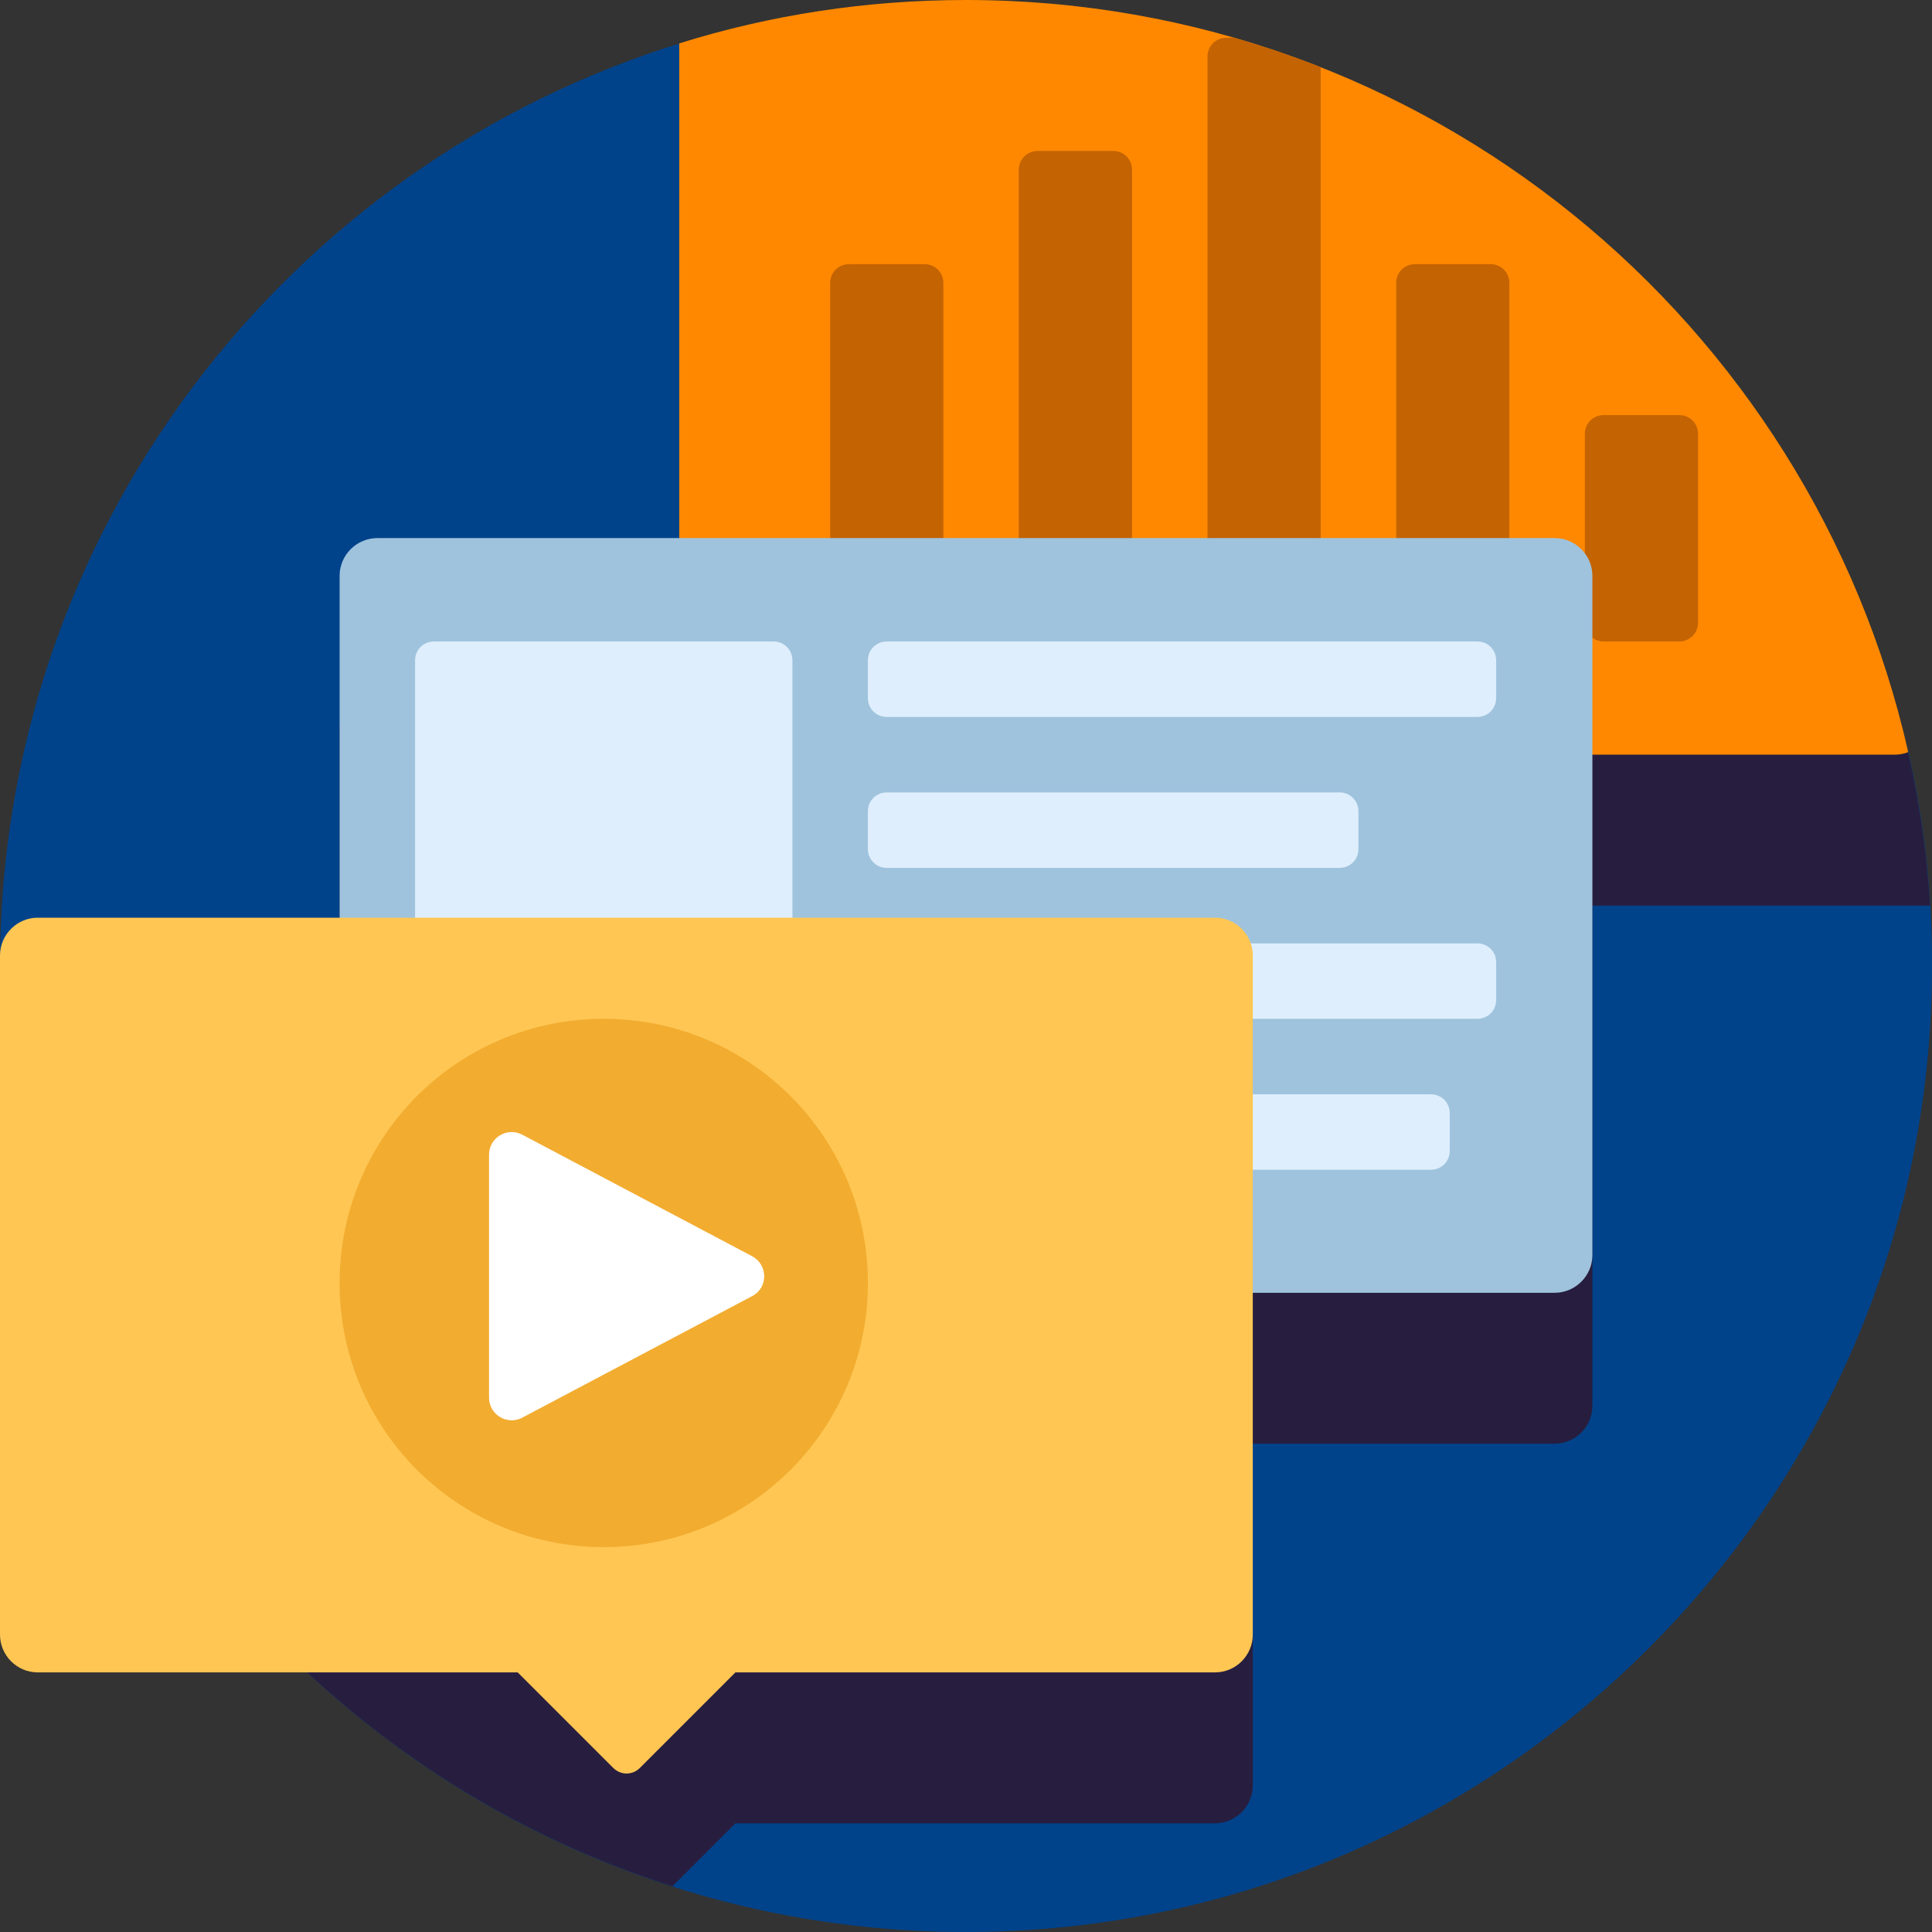<svg xmlns="http://www.w3.org/2000/svg" xmlns:xlink="http://www.w3.org/1999/xlink" id="Capa_1" x="0px" y="0px" viewBox="0 0 512 512" style="enable-background:new 0 0 512 512;" xml:space="preserve"><rect x="0" y="0" width="512" height="512" fill="#333333" stroke="none"/>  <style type="text/css">	.st0{fill:#00438B;}	.st1{fill:#271E3F;}	.st2{fill:#FF8800;}	.st3{fill:#C46302;}	.st4{fill:#9FC3DD;}	.st5{fill:#DEEEFC;}	.st6{fill:#FFC653;}	.st7{fill:#F2AC2F;}	.st8{fill:#FFFFFF;}</style>  <path class="st0" d="M505.5,198.3c4.4,19,6.7,38.8,6.5,59.2c-0.8,140.7-116.2,255-256.9,254.5C114.2,511.5,0,397.1,0,256  C0,140.8,76.1,43.4,180.8,11.3c7.1-2.2,14.2,3.1,14.2,10.5V175c0,5.5,4.5,10,10,10h127.1h57.7h99C496.8,185,503.7,190.5,505.5,198.3  z"></path>  <path class="st1" d="M511.5,240H422v132.6c0,5.5-4.5,10-10,10h-80v90.6c0,5.5-4.5,10-10,10H194.9l-16.7,16.7  C84.4,470,14.2,387.7,1.9,287.4c1.8-2.5,4.8-4.1,8.1-4.1h80v-90.6c0-5.5,4.5-10,10-10h80V51.5c24-7.5,49.5-11,76-11.5  c56.9-1.1,104.9,9.2,144.4,27.8c55.3,26.1,94.4,77.3,106.5,137.3C509.2,216.5,510.8,228.1,511.5,240z"></path>  <path class="st2" d="M180,11.5C204,4,229.5,0,256,0c121.9,0,223.9,85.2,249.7,199.3c-1.1,0.5-2.4,0.7-3.7,0.7H374.9l-25.3,25.3  c-2,2-5.1,2-7.1,0L317.1,200H190c-5.5,0-10-4.5-10-10V11.5z"></path>  <path class="st3" d="M327.1,10c7.8,2.3,15.5,4.9,22.9,7.8V165c0,2.8-2.2,5-5,5h-20c-2.8,0-5-2.2-5-5V15c0-2.8,2.2-5,5-5H327.1z   M395,70h-20c-2.8,0-5,2.2-5,5v90c0,2.8,2.2,5,5,5h20c2.8,0,5-2.2,5-5V75C400,72.2,397.8,70,395,70z M295,40h-20c-2.8,0-5,2.2-5,5  v120c0,2.8,2.2,5,5,5h20c2.8,0,5-2.2,5-5V45C300,42.2,297.8,40,295,40z M245,70h-20c-2.8,0-5,2.2-5,5v90c0,2.8,2.2,5,5,5h20  c2.8,0,5-2.2,5-5V75C250,72.2,247.8,70,245,70z M445,110h-20c-2.8,0-5,2.2-5,5v50c0,2.8,2.2,5,5,5h20c2.8,0,5-2.2,5-5v-50  C450,112.2,447.8,110,445,110z"></path>  <path class="st4" d="M422,152.6v180c0,5.5-4.5,10-10,10H284.9l-25.3,25.3c-2,2-5.1,2-7.1,0l-25.3-25.3H100c-5.5,0-10-4.5-10-10v-180  c0-5.5,4.5-10,10-10h312C417.5,142.6,422,147.1,422,152.6z"></path>  <path class="st5" d="M396.5,255v10c0,2.8-2.2,5-5,5H210v15c0,2.8-2.2,5-5,5h174.2c2.8,0,5,2.2,5,5v10c0,2.8-2.2,5-5,5H132.8  c-2.8,0-5-2.2-5-5v-10c0-2.8,2.2-5,5-5H115c-2.8,0-5-2.2-5-5V175c0-2.8,2.2-5,5-5h90c2.8,0,5,2.2,5,5v75h181.5  C394.3,250,396.5,252.2,396.5,255z M235,230h120c2.8,0,5-2.2,5-5v-10c0-2.8-2.2-5-5-5H235c-2.8,0-5,2.2-5,5v10  C230,227.8,232.2,230,235,230z M391.5,170H235c-2.8,0-5,2.2-5,5v10c0,2.8,2.2,5,5,5h156.5c2.8,0,5-2.2,5-5v-10  C396.5,172.2,394.3,170,391.5,170z"></path>  <path class="st6" d="M332,253.2v180c0,5.5-4.5,10-10,10H194.9l-25.3,25.3c-2,2-5.1,2-7.1,0l-25.3-25.3H10c-5.5,0-10-4.5-10-10v-180  c0-5.5,4.5-10,10-10h312C327.5,243.2,332,247.7,332,253.2z"></path>  <path class="st7" d="M230,340c0,38.7-31.3,70-70,70s-70-31.3-70-70s31.3-70,70-70S230,301.3,230,340z"></path>  <path class="st8" d="M129.6,370.4V306c0-4.5,4.8-7.4,8.8-5.3l60.9,32.2c4.3,2.3,4.3,8.4,0,10.6l-60.9,32.2  C134.4,377.8,129.6,374.9,129.6,370.4z"></path></svg>